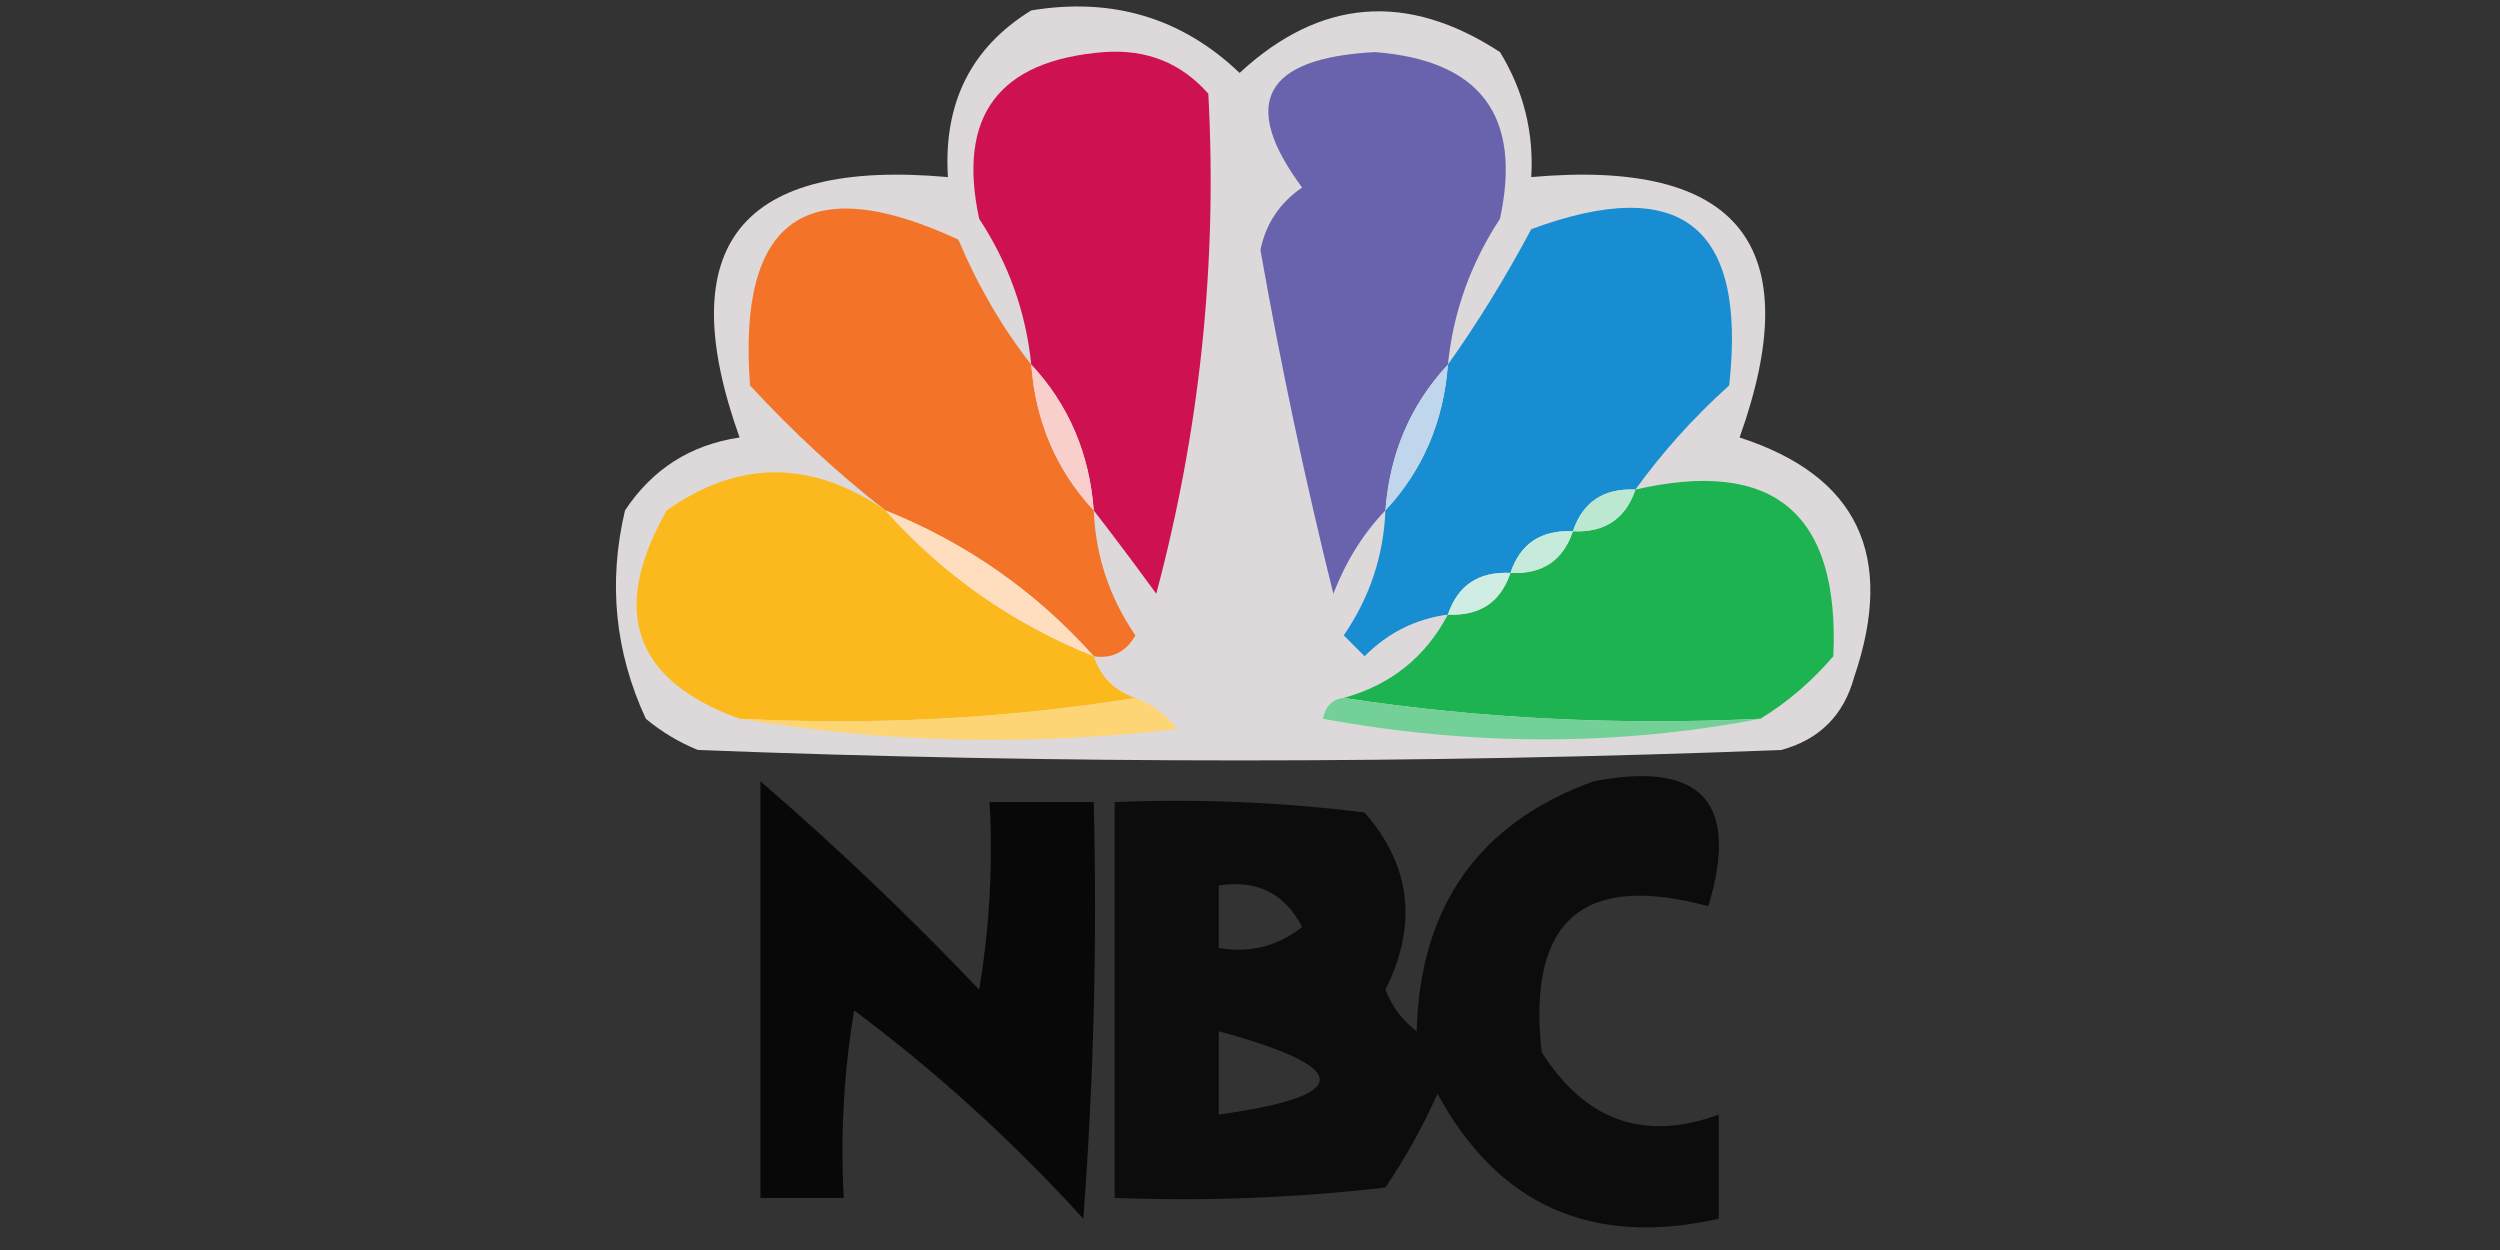 <svg xmlns="http://www.w3.org/2000/svg" xmlns:xlink="http://www.w3.org/1999/xlink" width="120px" height="60px" style="shape-rendering:geometricPrecision; text-rendering:geometricPrecision; image-rendering:optimizeQuality; fill-rule:evenodd; clip-rule:evenodd"><rect width="100%" height="100%" fill="#333333" stroke="none"/><g><path style="opacity:0.868" fill="#f6f2f4" d="M 49.5,0.5 C 53.401,-0.143 56.734,0.857 59.5,3.5C 63.368,-0.075 67.535,-0.408 72,2.5C 73.128,4.345 73.628,6.345 73.5,8.5C 83.464,7.616 86.797,11.783 83.5,21C 89.158,22.829 90.992,26.663 89,32.5C 88.5,34.333 87.333,35.5 85.5,36C 68.167,36.667 50.833,36.667 33.5,36C 32.584,35.626 31.75,35.126 31,34.5C 29.517,31.298 29.183,27.964 30,24.5C 31.319,22.512 33.152,21.346 35.5,21C 32.203,11.783 35.536,7.616 45.5,8.5C 45.278,4.944 46.611,2.277 49.5,0.5 Z"></path></g><g><path style="opacity:1" fill="#6863ac" d="M 69.5,17.5 C 67.707,19.426 66.707,21.759 66.5,24.5C 65.442,25.6 64.608,26.934 64,28.5C 62.65,23.062 61.483,17.562 60.5,12C 60.759,10.739 61.426,9.739 62.5,9C 59.5,4.949 60.666,2.783 66,2.5C 71.063,2.894 73.063,5.561 72,10.5C 70.589,12.65 69.755,14.984 69.5,17.5 Z"></path></g><g><path style="opacity:1" fill="#ce1251" d="M 52.5,24.5 C 52.293,21.759 51.293,19.426 49.5,17.5C 49.245,14.984 48.411,12.65 47,10.5C 45.937,5.561 47.937,2.894 53,2.5C 55.034,2.354 56.701,3.02 58,4.5C 58.436,12.617 57.603,20.617 55.5,28.5C 54.479,27.099 53.479,25.765 52.5,24.5 Z"></path></g><g><path style="opacity:1" fill="#f37428" d="M 49.5,17.5 C 49.707,20.241 50.707,22.574 52.5,24.5C 52.586,26.677 53.253,28.677 54.5,30.5C 54.043,31.297 53.376,31.631 52.5,31.5C 49.725,28.395 46.392,26.062 42.5,24.5C 40.229,22.734 38.063,20.734 36,18.5C 35.402,10.469 38.736,8.135 46,11.5C 46.941,13.727 48.108,15.727 49.5,17.5 Z"></path></g><g><path style="opacity:1" fill="#188dd1" d="M 78.5,23.5 C 76.973,23.427 75.973,24.094 75.5,25.5C 73.973,25.427 72.973,26.094 72.5,27.5C 70.973,27.427 69.973,28.094 69.5,29.5C 67.956,29.703 66.622,30.37 65.5,31.5C 65.167,31.167 64.833,30.833 64.5,30.5C 65.747,28.677 66.414,26.677 66.5,24.5C 68.293,22.574 69.293,20.241 69.5,17.5C 70.933,15.481 72.267,13.314 73.5,11C 80.684,8.346 83.851,10.846 83,18.5C 81.293,20.038 79.793,21.704 78.5,23.5 Z"></path></g><g><path style="opacity:1" fill="#f9cfcc" d="M 49.5,17.5 C 51.293,19.426 52.293,21.759 52.5,24.5C 50.707,22.574 49.707,20.241 49.5,17.5 Z"></path></g><g><path style="opacity:1" fill="#bfd6ec" d="M 69.5,17.5 C 69.293,20.241 68.293,22.574 66.5,24.5C 66.707,21.759 67.707,19.426 69.5,17.5 Z"></path></g><g><path style="opacity:1" fill="#fcb91e" d="M 42.5,24.5 C 45.275,27.605 48.608,29.938 52.5,31.5C 52.833,32.5 53.5,33.167 54.5,33.5C 48.355,34.49 42.022,34.824 35.5,34.5C 30.422,32.666 29.256,29.333 32,24.5C 35.452,22.061 38.952,22.061 42.5,24.5 Z"></path></g><g><path style="opacity:1" fill="#1cb350" d="M 84.5,34.5 C 77.646,34.824 70.979,34.491 64.5,33.5C 66.754,32.876 68.421,31.543 69.5,29.5C 71.027,29.573 72.027,28.906 72.5,27.5C 74.027,27.573 75.027,26.906 75.5,25.5C 77.027,25.573 78.027,24.906 78.5,23.5C 85.144,21.975 88.311,24.642 88,31.5C 86.961,32.71 85.794,33.71 84.5,34.5 Z"></path></g><g><path style="opacity:1" fill="#bce8d1" d="M 78.5,23.5 C 78.027,24.906 77.027,25.573 75.5,25.5C 75.973,24.094 76.973,23.427 78.5,23.5 Z"></path></g><g><path style="opacity:1" fill="#fedebf" d="M 42.5,24.5 C 46.392,26.062 49.725,28.395 52.5,31.5C 48.608,29.938 45.275,27.605 42.5,24.5 Z"></path></g><g><path style="opacity:1" fill="#c7ebdb" d="M 75.5,25.5 C 75.027,26.906 74.027,27.573 72.5,27.5C 72.973,26.094 73.973,25.427 75.5,25.5 Z"></path></g><g><path style="opacity:1" fill="#d0ede4" d="M 72.5,27.5 C 72.027,28.906 71.027,29.573 69.5,29.5C 69.973,28.094 70.973,27.427 72.5,27.5 Z"></path></g><g><path style="opacity:1" fill="#fdd574" d="M 54.5,33.5 C 55.289,33.783 55.956,34.283 56.5,35C 49.321,35.821 42.321,35.655 35.5,34.5C 42.022,34.824 48.355,34.49 54.5,33.5 Z"></path></g><g><path style="opacity:1" fill="#73d197" d="M 64.5,33.5 C 70.979,34.491 77.646,34.824 84.5,34.5C 77.656,35.819 70.656,35.819 63.5,34.5C 63.624,33.893 63.957,33.56 64.5,33.5 Z"></path></g><g><path style="opacity:0.833" fill="#000000" d="M 36.5,37.5 C 40.131,40.629 43.631,43.963 47,47.5C 47.498,44.518 47.665,41.518 47.5,38.5C 49.167,38.5 50.833,38.5 52.5,38.5C 52.666,45.175 52.5,51.842 52,58.5C 48.633,54.797 44.966,51.464 41,48.5C 40.502,51.482 40.335,54.482 40.5,57.5C 39.167,57.5 37.833,57.5 36.5,57.5C 36.5,50.833 36.5,44.167 36.5,37.5 Z"></path></g><g><path style="opacity:0.764" fill="#000000" d="M 76.5,37.5 C 81.675,36.507 83.509,38.507 82,43.5C 75.969,41.86 73.303,44.193 74,50.5C 76.096,53.809 78.93,54.809 82.5,53.5C 82.5,55.167 82.5,56.833 82.5,58.5C 76.41,59.863 71.91,57.863 69,52.5C 68.293,54.081 67.46,55.581 66.5,57C 62.179,57.499 57.846,57.666 53.5,57.5C 53.5,51.167 53.5,44.833 53.5,38.5C 57.514,38.334 61.514,38.501 65.5,39C 67.729,41.553 68.062,44.386 66.5,47.5C 66.808,48.308 67.308,48.975 68,49.5C 68.157,43.493 70.991,39.493 76.5,37.5 Z M 58.5,42.5 C 60.346,42.222 61.68,42.889 62.5,44.5C 61.311,45.429 59.978,45.762 58.5,45.5C 58.5,44.5 58.5,43.5 58.5,42.5 Z M 58.5,49.5 C 64.963,51.262 64.963,52.595 58.5,53.5C 58.5,52.167 58.5,50.833 58.5,49.5 Z"></path></g></svg>